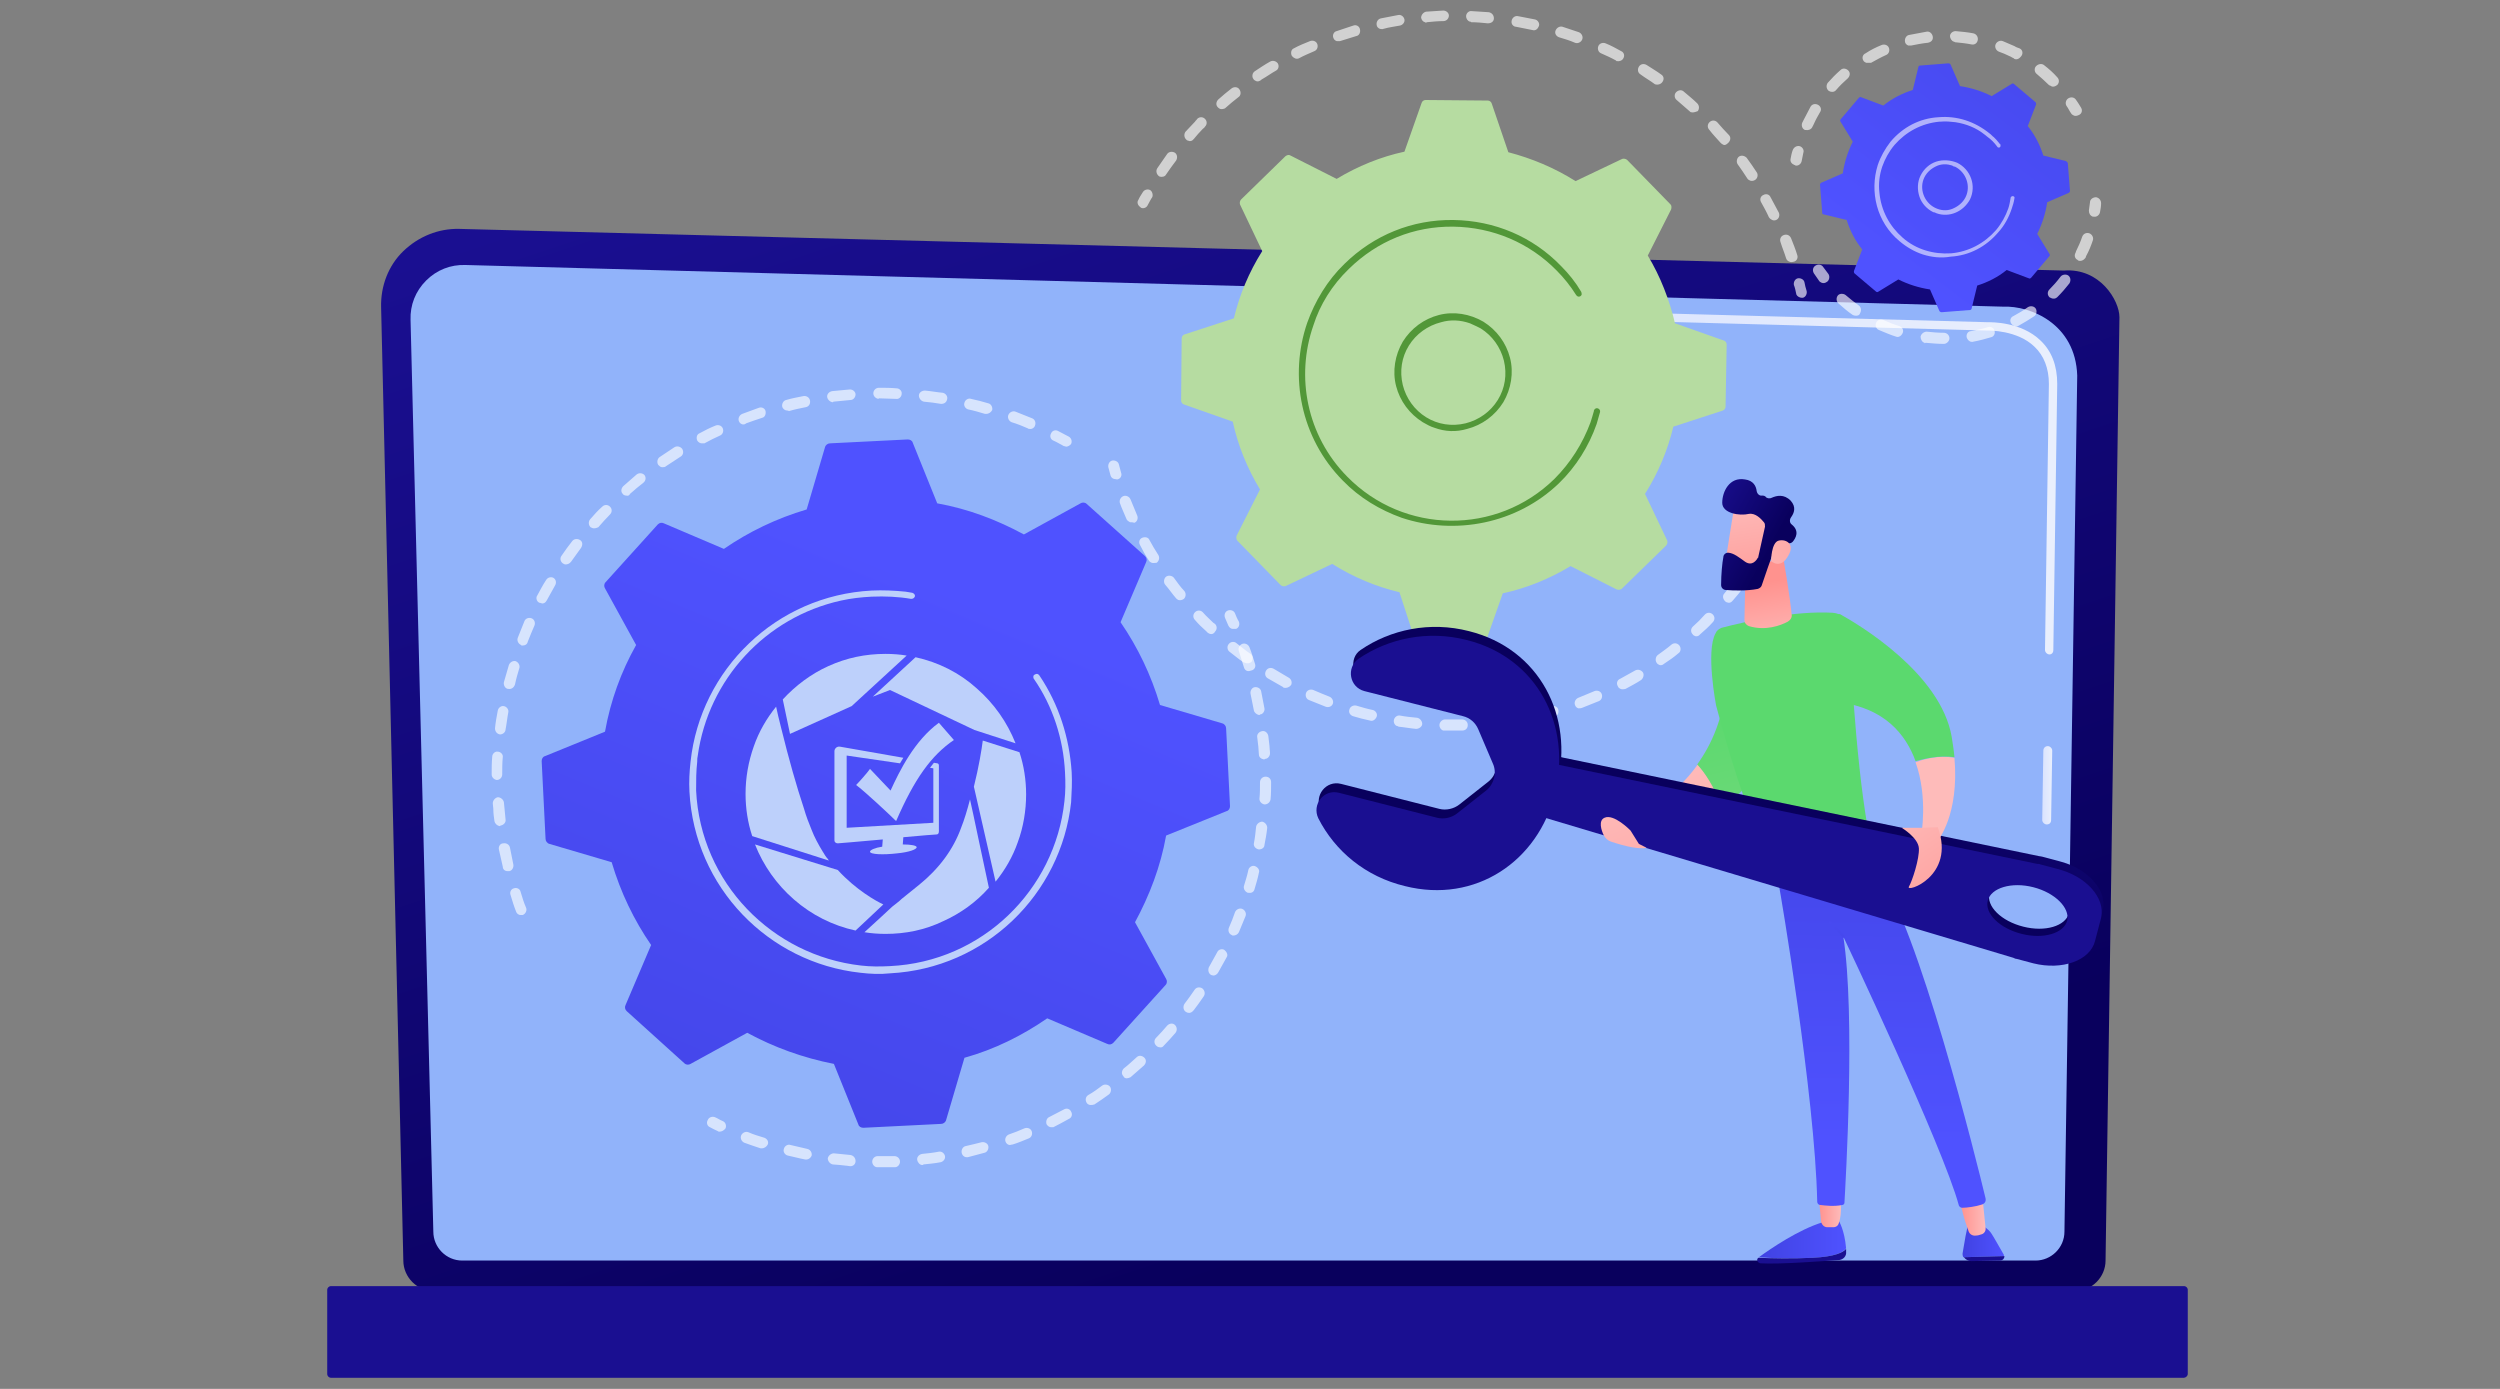 <?xml version="1.0" encoding="UTF-8"?> <svg xmlns="http://www.w3.org/2000/svg" xmlns:xlink="http://www.w3.org/1999/xlink" version="1.1" id="Art" x="0px" y="0px" viewBox="0 0 450 250" style="enable-background:new 0 0 450 250;" xml:space="preserve"><rect x="0" y="0" width="450" height="250" fill="#808080" stroke="none"/> <style type="text/css"> .st0{fill:url(#SVGID_1_);} .st1{fill:#91B3FA;} .st2{fill:url(#SVGID_00000074429103100586599140000006924854454372680079_);} .st3{fill:url(#SVGID_00000153668296088637123050000003751507124428978840_);} .st4{fill:url(#SVGID_00000103972020856632170500000013125092260842045867_);} .st5{opacity:0.64;} .st6{fill:#FFFFFF;} .st7{fill:#B6DCA1;} .st8{fill:#529738;} .st9{fill:url(#SVGID_00000168797254856257139780000007700177105288977072_);} .st10{opacity:0.56;fill:#FFFFFF;enable-background:new ;} .st11{opacity:0.64;fill:#FFFFFF;enable-background:new ;} .st12{fill:url(#SVGID_00000009564529381785487340000009783712309290851495_);} .st13{fill:#BDD0FB;} .st14{fill:url(#SVGID_00000141455577018233151380000008129369788879456940_);} .st15{fill:url(#SVGID_00000034787392773803953590000001337365136311173308_);} .st16{fill:url(#SVGID_00000085946907078506467940000013941131964732505219_);} .st17{fill:url(#SVGID_00000133511200980711960060000004123206612041504128_);} .st18{fill:url(#SVGID_00000056413791763785421920000003160237223016322434_);} .st19{fill:url(#SVGID_00000034776457775616840950000015544685291014944178_);} .st20{fill:url(#SVGID_00000085972563723559325760000016053928624267929015_);} .st21{fill:url(#SVGID_00000074412568519708088490000008850743839712546441_);} .st22{fill:url(#SVGID_00000085231438737736423390000005492958384740755639_);} .st23{fill:url(#SVGID_00000144319998488520903370000015140522693892175027_);} .st24{fill:url(#SVGID_00000151520581857339981400000001227821333737276578_);} .st25{fill:url(#SVGID_00000119816770418797603890000003965706313426262684_);} .st26{fill:url(#SVGID_00000182509734560331669390000014049281845042790559_);} .st27{fill:url(#SVGID_00000048473976705469460290000014338097140104138672_);} .st28{fill:url(#SVGID_00000179611471492853851500000013350916832231632045_);} .st29{fill:url(#SVGID_00000077321225483702243780000013132257330012698508_);} .st30{fill:url(#SVGID_00000120553778764953750770000016329797489436376742_);} .st31{fill:url(#SVGID_00000023273652665565095700000007485070893626782116_);} .st32{fill:url(#SVGID_00000180326741935031468360000000166779100188992447_);} .st33{fill:url(#SVGID_00000080890311184316466670000001658818057460734390_);} .st34{fill:url(#SVGID_00000054225770480174608230000009688965421634644873_);} .st35{fill:url(#SVGID_00000033348545973968490420000016071389336439754411_);} .st36{fill:url(#SVGID_00000081631314824632900290000003649152682397345961_);} </style> <g> <linearGradient id="SVGID_1_" gradientUnits="userSpaceOnUse" x1="-3561.414" y1="29.707" x2="-3491.644" y2="238.997" gradientTransform="matrix(-1 0 0 -1 -3308.66 249)"> <stop offset="0" style="stop-color:#09005D"></stop> <stop offset="1" style="stop-color:#1A0F91"></stop> </linearGradient> <path class="st0" d="M72.6,226.9c0,3,2.5,5.5,5.5,5.5h295.4c3,0,5.5-2.5,5.5-5.5l2.5-169.8c0-3-3.5-8.9-10-8.4L82.7,41.2 c-3.8-0.1-7.4,1.4-10.1,4s-4.1,6.3-4,10.1L72.6,226.9L72.6,226.9z"></path> <path class="st1" d="M78,221.7c0,2.8,2.3,5.2,5.2,5.2h283.2c2.8,0,5.2-2.3,5.2-5.2l2.3-154.1c-0.3-9.3-8.4-12.6-13.3-12.4 L83.8,47.7c-2.7-0.1-5.2,0.9-7.1,2.8c-1.9,1.9-2.9,4.4-2.8,7.1L78,221.7L78,221.7z"></path> <g> <linearGradient id="SVGID_00000099663204082047985350000007116861100614962837_" gradientUnits="userSpaceOnUse" x1="367.69" y1="107.565" x2="369.38" y2="107.565" gradientTransform="matrix(1 0 0 -1 0 249)"> <stop offset="0" style="stop-color:#DAE3FE"></stop> <stop offset="1" style="stop-color:#E9EFFD"></stop> </linearGradient> <path style="fill:url(#SVGID_00000099663204082047985350000007116861100614962837_);" d="M368.4,148.4L368.4,148.4 c-0.4,0-0.8-0.4-0.8-0.8l0.2-12.5c0-0.4,0.3-0.8,0.8-0.8h0c0.4,0,0.8,0.4,0.8,0.8l-0.2,12.5C369.2,148.1,368.9,148.4,368.4,148.4z "></path> <linearGradient id="SVGID_00000173851940840838051930000001379901232364295600_" gradientUnits="userSpaceOnUse" x1="268.72" y1="162.231" x2="370.34" y2="162.231" gradientTransform="matrix(1 0 0 -1 0 249)"> <stop offset="0" style="stop-color:#DAE3FE"></stop> <stop offset="1" style="stop-color:#E9EFFD"></stop> </linearGradient> <path style="fill:url(#SVGID_00000173851940840838051930000001379901232364295600_);" d="M368.9,117.8L368.9,117.8 c-0.4,0-0.8-0.4-0.8-0.8l0.7-47.9c0-2.8-0.9-5.1-2.6-6.7c-3.1-3-8.2-2.9-8.4-2.9l-88.4-2.4c-0.4,0-0.8-0.4-0.7-0.8 s0.3-0.8,0.8-0.7l88.4,2.4c0.5,0,5.9-0.1,9.4,3.3c2,1.9,3,4.5,3,7.8l-0.7,47.9C369.6,117.5,369.3,117.8,368.9,117.8L368.9,117.8z"></path> </g> <linearGradient id="SVGID_00000038382173114192176640000007590099553130145675_" gradientUnits="userSpaceOnUse" x1="245.476" y1="258.356" x2="238.046" y2="161.716" gradientTransform="matrix(1 0 0 -1 0 249)"> <stop offset="0" style="stop-color:#09005D"></stop> <stop offset="1" style="stop-color:#1A0F91"></stop> </linearGradient> <path style="fill:url(#SVGID_00000038382173114192176640000007590099553130145675_);" d="M393.1,248H59.6c-0.4,0-0.7-0.3-0.7-0.7 v-15.1c0-0.4,0.3-0.7,0.7-0.7h333.5c0.4,0,0.7,0.3,0.7,0.7v15.1C393.8,247.7,393.4,248,393.1,248z"></path> </g> <g> <g> <g class="st5"> <path class="st6" d="M319.6,94.5C319.6,94.5,319.5,94.5,319.6,94.5c-0.6-0.3-0.8-0.8-0.6-1.3c0.2-0.5,0.4-0.9,0.6-1.4 c0.2-0.5,0.8-0.7,1.3-0.5c0.5,0.2,0.7,0.8,0.5,1.3c-0.2,0.5-0.4,1-0.6,1.5C320.6,94.4,320.1,94.7,319.6,94.5L319.6,94.5z"></path> <path class="st6" d="M238.6,127.2C238.6,127.2,238.6,127.2,238.6,127.2c-1-0.4-2-0.8-3-1.2c-0.5-0.2-0.7-0.8-0.5-1.3 s0.8-0.7,1.3-0.5c0.9,0.4,1.9,0.8,2.9,1.2c0.5,0.2,0.8,0.8,0.6,1.3C239.7,127.2,239.1,127.4,238.6,127.2L238.6,127.2z M243.5,128.9c-0.5-0.2-0.8-0.7-0.6-1.2c0.1-0.5,0.7-0.8,1.2-0.7c1,0.3,2,0.6,3,0.8c0.5,0.1,0.9,0.7,0.7,1.2s-0.7,0.9-1.2,0.7 C245.6,129.5,244.5,129.2,243.5,128.9C243.5,128.9,243.5,128.9,243.5,128.9L243.5,128.9z M231.1,123.8c-0.1,0-0.1,0-0.1-0.1 c-0.9-0.5-1.9-1.1-2.8-1.6c-0.5-0.3-0.6-0.9-0.3-1.4s0.9-0.6,1.4-0.3c0.9,0.5,1.8,1.1,2.7,1.6c0.5,0.3,0.6,0.9,0.4,1.3 C232.1,123.7,231.6,123.9,231.1,123.8L231.1,123.8z M251.5,130.7c-0.4-0.1-0.7-0.6-0.6-1.1c0.1-0.5,0.6-0.9,1.1-0.8 c1,0.2,2.1,0.3,3.1,0.4c0.5,0.1,0.9,0.6,0.9,1.1s-0.6,0.9-1.1,0.9c-1.1-0.1-2.1-0.3-3.2-0.4C251.7,130.7,251.6,130.7,251.5,130.7 L251.5,130.7z M224.1,119.3c-0.1,0-0.2-0.1-0.3-0.1c-0.9-0.6-1.7-1.3-2.5-1.9c-0.4-0.3-0.5-1-0.1-1.4c0.3-0.4,1-0.5,1.4-0.1 c0.8,0.6,1.6,1.3,2.5,1.9c0.4,0.3,0.5,0.9,0.2,1.4C225,119.4,224.5,119.5,224.1,119.3L224.1,119.3z M259.8,131.5 c-0.4-0.1-0.7-0.5-0.7-1c0-0.5,0.5-1,1-1c1,0,2.1,0,3.1,0c0.5,0,1,0.4,1,1s-0.4,1-1,1c-1.1,0-2.1,0-3.2,0 C259.9,131.5,259.8,131.5,259.8,131.5L259.8,131.5z M217.8,114.1c-0.1,0-0.2-0.1-0.4-0.2l-0.3-0.3c-0.7-0.6-1.4-1.3-2-2 c-0.4-0.4-0.4-1,0-1.4c0.4-0.4,1-0.4,1.4,0c0.6,0.7,1.3,1.3,1.9,1.9l0.3,0.2c0.4,0.4,0.4,1,0,1.4 C218.5,114.1,218.1,114.2,217.8,114.1L217.8,114.1z M268,131.2c-0.4-0.1-0.6-0.4-0.7-0.8c0-0.5,0.3-1,0.9-1.1 c1-0.1,2.1-0.2,3.1-0.4c0.5-0.1,1,0.3,1.1,0.8c0.1,0.5-0.3,1-0.8,1.1c-1,0.2-2.1,0.3-3.2,0.4C268.3,131.3,268.2,131.2,268,131.2 L268,131.2z M212.1,108c-0.2-0.1-0.3-0.2-0.4-0.3c-0.7-0.8-1.3-1.7-2-2.5c-0.3-0.4-0.2-1.1,0.2-1.4c0.4-0.3,1.1-0.2,1.4,0.2 c0.6,0.8,1.2,1.7,1.9,2.4c0.3,0.4,0.3,1-0.1,1.4C212.8,108,212.5,108.1,212.1,108z M276.2,129.8c-0.3-0.1-0.6-0.4-0.6-0.7 c-0.1-0.5,0.2-1.1,0.7-1.2c1-0.2,2-0.5,3-0.8c0.5-0.1,1.1,0.1,1.2,0.7c0.1,0.5-0.1,1.1-0.7,1.2c-1,0.3-2.1,0.6-3.1,0.8 C276.6,129.9,276.4,129.9,276.2,129.8L276.2,129.8z M207.3,101.3c-0.2-0.1-0.4-0.2-0.5-0.4c-0.6-0.9-1.1-1.8-1.6-2.8 c-0.3-0.5-0.1-1.1,0.4-1.3s1.1-0.1,1.3,0.4c0.5,0.9,1,1.8,1.6,2.7c0.3,0.5,0.1,1.1-0.3,1.4C207.9,101.3,207.6,101.4,207.3,101.3 L207.3,101.3z M284.1,127.5c-0.3-0.1-0.5-0.3-0.6-0.6c-0.2-0.5,0.1-1.1,0.6-1.3c1-0.4,1.9-0.8,2.9-1.2c0.5-0.2,1.1,0,1.3,0.5 s0,1.1-0.5,1.3c-1,0.4-2,0.8-3,1.2C284.6,127.5,284.3,127.5,284.1,127.5L284.1,127.5z M203.4,94c-0.2-0.1-0.5-0.3-0.6-0.5 c-0.4-1-0.9-2-1.2-2.9c-0.2-0.5,0.1-1.1,0.6-1.3s1.1,0.1,1.3,0.6c0.4,1,0.8,1.9,1.2,2.9c0.2,0.5,0,1.1-0.5,1.3 C203.9,94,203.7,94,203.4,94L203.4,94z M291.7,124c-0.2-0.1-0.4-0.2-0.5-0.5c-0.3-0.5-0.1-1.1,0.4-1.3c0.9-0.5,1.8-1,2.7-1.5 c0.5-0.3,1.1-0.1,1.4,0.3s0.1,1.1-0.3,1.4c-0.9,0.6-1.9,1.1-2.8,1.6C292.2,124.1,291.9,124.1,291.7,124z M298.7,119.7 c-0.2-0.1-0.4-0.2-0.5-0.4c-0.3-0.4-0.2-1.1,0.2-1.4c0.8-0.6,1.7-1.2,2.5-1.9c0.4-0.3,1-0.3,1.4,0.2c0.3,0.4,0.3,1.1-0.2,1.4 c-0.8,0.7-1.7,1.3-2.6,1.9C299.3,119.7,299,119.8,298.7,119.7L298.7,119.7z M305.1,114.5c-0.1-0.1-0.3-0.1-0.4-0.3 c-0.4-0.4-0.4-1,0-1.4c0.8-0.7,1.5-1.4,2.2-2.2c0.4-0.4,1-0.4,1.4,0c0.4,0.4,0.4,1,0,1.4c-0.7,0.8-1.5,1.5-2.3,2.2 C305.8,114.5,305.4,114.6,305.1,114.5L305.1,114.5z M310.8,108.4c-0.1,0-0.2-0.1-0.3-0.2c-0.4-0.4-0.5-1-0.1-1.4 c0.7-0.8,1.3-1.6,1.9-2.4c0.3-0.4,1-0.5,1.4-0.2c0.4,0.3,0.5,0.9,0.2,1.4c-0.6,0.9-1.3,1.7-2,2.5 C311.6,108.5,311.2,108.6,310.8,108.4L310.8,108.4z M315.7,101.8c-0.1,0-0.1-0.1-0.2-0.1c-0.5-0.3-0.6-0.9-0.3-1.4 c0.5-0.9,1.1-1.8,1.6-2.7c0.3-0.5,0.9-0.6,1.3-0.4s0.6,0.9,0.4,1.3c-0.5,0.9-1.1,1.9-1.6,2.8 C316.6,101.7,316.1,101.9,315.7,101.8L315.7,101.8z"></path> <path class="st6" d="M200.5,86.2c-0.3-0.1-0.5-0.3-0.6-0.6c-0.1-0.5-0.3-1-0.4-1.5c-0.1-0.5,0.2-1.1,0.7-1.2 c0.5-0.1,1.1,0.2,1.2,0.7c0.1,0.5,0.3,1,0.4,1.5c0.2,0.5-0.1,1.1-0.7,1.2C200.9,86.3,200.7,86.2,200.5,86.2L200.5,86.2z"></path> </g> <g class="st5"> <path class="st6" d="M205.4,37.4c0,0-0.1,0-0.1-0.1c-0.5-0.3-0.7-0.9-0.4-1.3c0.2-0.5,0.5-0.9,0.8-1.4c0.3-0.5,0.9-0.6,1.3-0.4 s0.6,0.9,0.4,1.3c-0.3,0.4-0.5,0.9-0.8,1.4C206.4,37.4,205.8,37.6,205.4,37.4z"></path> <path class="st6" d="M208.8,31.8c-0.1,0-0.2-0.1-0.2-0.1c-0.4-0.3-0.6-0.9-0.3-1.4c0.6-0.9,1.2-1.7,1.8-2.6 c0.3-0.4,0.9-0.5,1.4-0.2c0.4,0.3,0.5,0.9,0.2,1.4c-0.6,0.8-1.2,1.6-1.8,2.5C209.7,31.8,209.2,31.9,208.8,31.8L208.8,31.8z M213.8,25.3c-0.1,0-0.2-0.1-0.3-0.2c-0.4-0.4-0.4-1-0.1-1.4c0.6-0.6,1.1-1.2,1.7-1.8c0.1-0.2,0.3-0.3,0.4-0.5 c0.4-0.4,1-0.4,1.4,0c0.4,0.4,0.4,1,0,1.4c-0.1,0.2-0.3,0.3-0.4,0.4c-0.6,0.6-1.1,1.2-1.6,1.8C214.6,25.4,214.2,25.5,213.8,25.3 L213.8,25.3z M219.6,19.6c-0.2-0.1-0.3-0.2-0.4-0.3c-0.4-0.4-0.3-1,0.1-1.4c0.8-0.7,1.6-1.4,2.4-2c0.4-0.3,1.1-0.3,1.4,0.2 c0.3,0.4,0.3,1.1-0.2,1.4c-0.8,0.6-1.6,1.3-2.4,2C220.3,19.6,219.9,19.7,219.6,19.6L219.6,19.6z M226.1,14.6 c-0.2-0.1-0.4-0.2-0.5-0.4c-0.3-0.4-0.2-1.1,0.3-1.4c0.9-0.6,1.8-1.2,2.7-1.7c0.5-0.3,1.1-0.1,1.4,0.3c0.3,0.5,0.1,1.1-0.3,1.3 c-0.9,0.5-1.7,1.1-2.6,1.6C226.7,14.7,226.3,14.7,226.1,14.6L226.1,14.6z M322.1,47.1c-0.3-0.1-0.5-0.3-0.6-0.6 c-0.3-1-0.7-1.9-1-2.9c-0.2-0.5,0-1.1,0.6-1.3s1.1,0.1,1.3,0.6c0.4,1,0.8,2,1.1,3c0.2,0.5-0.1,1.1-0.6,1.2 C322.5,47.2,322.3,47.2,322.1,47.1L322.1,47.1z M233.1,10.5c-0.2-0.1-0.4-0.2-0.6-0.5c-0.2-0.5-0.1-1.1,0.4-1.3 c0.9-0.5,1.9-0.9,2.9-1.3c0.5-0.2,1.1,0,1.3,0.5c0.2,0.5,0,1.1-0.5,1.3c-0.9,0.4-1.9,0.8-2.8,1.3 C233.6,10.6,233.3,10.6,233.1,10.5L233.1,10.5z M319,39.6c-0.2-0.1-0.4-0.2-0.6-0.5c-0.4-0.9-0.9-1.8-1.4-2.7 c-0.3-0.5-0.1-1.1,0.4-1.3c0.5-0.3,1.1-0.1,1.3,0.4c0.5,0.9,1,1.9,1.5,2.8c0.2,0.5,0,1.1-0.5,1.3C319.5,39.7,319.2,39.7,319,39.6 L319,39.6z M240.6,7.4c-0.3-0.1-0.5-0.3-0.6-0.6c-0.2-0.5,0.1-1.1,0.6-1.2c1-0.3,2-0.7,3-1c0.5-0.2,1.1,0.1,1.2,0.7 c0.1,0.5-0.1,1.1-0.7,1.2c-1,0.3-1.9,0.6-2.9,0.9C241,7.4,240.8,7.4,240.6,7.4L240.6,7.4z M315,32.5c-0.2-0.1-0.4-0.2-0.5-0.4 c-0.6-0.9-1.1-1.7-1.7-2.5c-0.3-0.4-0.2-1.1,0.2-1.4s1-0.2,1.4,0.2c0.6,0.8,1.2,1.7,1.8,2.6c0.3,0.4,0.2,1.1-0.3,1.4 C315.6,32.6,315.2,32.6,315,32.5L315,32.5z M248.4,5.2c-0.3-0.1-0.6-0.4-0.6-0.7c-0.1-0.5,0.2-1.1,0.8-1.2c1-0.2,2.1-0.4,3.1-0.6 c0.5-0.1,1,0.3,1.1,0.8c0.1,0.5-0.3,1-0.8,1.1c-1,0.2-2,0.3-3,0.6C248.8,5.3,248.6,5.2,248.4,5.2L248.4,5.2z M310.1,26 c-0.2-0.1-0.3-0.2-0.4-0.3c-0.7-0.8-1.4-1.5-2-2.3c-0.4-0.4-0.4-1,0-1.4c0.4-0.4,1-0.4,1.4,0c0.7,0.8,1.4,1.6,2.1,2.3 c0.4,0.4,0.3,1-0.1,1.4C310.7,26.1,310.4,26.2,310.1,26z M256.5,4c-0.4-0.1-0.6-0.4-0.7-0.8c0-0.5,0.4-1,0.9-1.1 c1-0.1,2.1-0.1,3.1-0.2c0.5,0,1,0.4,1,0.9c0,0.5-0.4,1-1,1c-1,0-2,0.1-3,0.2C256.8,4.1,256.6,4.1,256.5,4L256.5,4z M304.4,20.2 c-0.1,0-0.2-0.1-0.3-0.2c-0.8-0.7-1.5-1.3-2.3-2c-0.4-0.3-0.5-1-0.1-1.4s1-0.5,1.4-0.1c0.8,0.7,1.6,1.3,2.4,2.1 c0.4,0.4,0.4,1,0.1,1.4C305.1,20.2,304.7,20.3,304.4,20.2L304.4,20.2z M264.6,3.9c-0.4-0.1-0.7-0.5-0.7-1c0-0.5,0.5-1,1-0.9 c1,0.1,2.1,0.1,3.1,0.2c0.5,0.1,0.9,0.5,0.9,1.1s-0.5,0.9-1.1,0.9c-1-0.1-2-0.2-3-0.2C264.8,3.9,264.7,3.9,264.6,3.9L264.6,3.9z M298,15.2c-0.1,0-0.2-0.1-0.2-0.1c-0.8-0.6-1.7-1.1-2.5-1.7c-0.5-0.3-0.6-0.9-0.3-1.4s0.9-0.6,1.4-0.3c0.9,0.6,1.8,1.1,2.6,1.7 c0.5,0.3,0.6,0.9,0.2,1.4C298.9,15.2,298.4,15.3,298,15.2L298,15.2z M272.7,4.8c-0.5-0.2-0.7-0.6-0.6-1.1 c0.1-0.5,0.6-0.9,1.1-0.8c1,0.2,2.1,0.4,3.1,0.6c0.5,0.1,0.9,0.7,0.7,1.2s-0.6,0.9-1.2,0.7c-1-0.2-2-0.4-3-0.6 C272.8,4.8,272.8,4.8,272.7,4.8L272.7,4.8z M291,11c0,0-0.1,0-0.1-0.1c-0.9-0.5-1.8-0.9-2.7-1.3c-0.5-0.2-0.7-0.8-0.5-1.3 c0.2-0.5,0.8-0.7,1.3-0.5c1,0.4,1.9,0.9,2.8,1.4c0.5,0.2,0.7,0.8,0.4,1.3C292,10.9,291.5,11.1,291,11L291,11z M280.6,6.7 c-0.5-0.2-0.8-0.7-0.6-1.2c0.2-0.5,0.7-0.8,1.2-0.7c1,0.3,2,0.7,3,1c0.5,0.2,0.8,0.8,0.6,1.3c-0.2,0.5-0.8,0.8-1.3,0.6 C282.6,7.3,281.6,7,280.6,6.7C280.7,6.7,280.6,6.7,280.6,6.7L280.6,6.7z"></path> <path class="st6" d="M323.9,53.5c-0.3-0.1-0.6-0.4-0.6-0.7c-0.1-0.5-0.2-1-0.4-1.5c-0.1-0.5,0.2-1.1,0.7-1.2 c0.5-0.1,1.1,0.2,1.2,0.7c0.1,0.5,0.2,1,0.4,1.6c0.1,0.5-0.2,1.1-0.7,1.2C324.3,53.6,324.1,53.6,323.9,53.5z"></path> </g> <g> <path class="st7" d="M310.8,62c0-0.3-0.2-0.6-0.5-0.7l-8.8-3.1c-1-4.2-2.6-8.4-4.9-12.2l4.2-8.3c0.1-0.3,0.1-0.7-0.1-0.9l-7.8-8 c-0.2-0.2-0.6-0.3-0.9-0.2l-8.4,4c-3.8-2.4-7.9-4.1-12.1-5.2l-3-8.8c-0.1-0.3-0.4-0.5-0.7-0.5l-11.2-0.1c-0.3,0-0.6,0.2-0.7,0.5 l-3.1,8.8c-4.2,0.9-8.4,2.6-12.2,4.9l-8.3-4.2c-0.3-0.2-0.6-0.1-0.9,0.1l-8,7.8c-0.2,0.2-0.3,0.6-0.2,0.9l4,8.4 c-2.4,3.8-4.1,7.9-5.1,12.1l-8.9,2.9c-0.3,0.1-0.5,0.4-0.5,0.7l-0.1,11.2c0,0.3,0.2,0.6,0.5,0.7l8.8,3.1 c0.9,4.2,2.6,8.4,4.9,12.2l-4.2,8.3c-0.1,0.3-0.1,0.6,0.1,0.9l7.8,8c0.2,0.2,0.6,0.3,0.9,0.2l8.4-4c3.8,2.4,7.9,4.1,12.1,5.1 l2.9,8.9c0.1,0.3,0.4,0.5,0.7,0.5l11.2,0.1c0.3,0,0.6-0.2,0.7-0.5l3.1-8.8c4.2-0.9,8.4-2.6,12.2-4.9l8.3,4.2 c0.3,0.1,0.6,0.1,0.9-0.1l8-7.8c0.2-0.2,0.3-0.6,0.2-0.9l-4-8.4c2.4-3.8,4.1-7.9,5.1-12.1l8.9-2.9c0.3-0.1,0.5-0.4,0.5-0.7 L310.8,62L310.8,62z"></path> <path class="st8" d="M258.2,77c-0.7-0.2-1.4-0.6-2.1-1c-2.4-1.5-4.1-3.8-4.8-6.5s-0.2-5.6,1.2-8c1.5-2.4,3.8-4.1,6.5-4.8 s5.6-0.2,8,1.2l0,0c2.4,1.5,4.1,3.8,4.8,6.5c0.7,2.7,0.2,5.6-1.2,8c-1.5,2.4-3.8,4.1-6.5,4.8C262.1,77.8,260.1,77.7,258.2,77 L258.2,77z M264.6,58.2c-1.7-0.6-3.5-0.7-5.2-0.2c-2.4,0.6-4.5,2.1-5.8,4.2c-1.3,2.1-1.7,4.6-1.1,7.1c0.6,2.4,2.1,4.5,4.2,5.8 s4.6,1.7,7.1,1.1c2.4-0.6,4.5-2.1,5.8-4.2s1.7-4.6,1.1-7.1c-0.6-2.4-2.1-4.5-4.2-5.8l0,0C265.9,58.8,265.3,58.5,264.6,58.2 L264.6,58.2z"></path> <path class="st8" d="M252.3,93.2c-3.9-1.4-7.6-3.6-10.6-6.7c-7.6-7.7-9.7-18.8-6.4-28.4c1.4-3.9,3.6-7.6,6.7-10.6 c5.3-5.2,12.2-8,19.6-7.9c7.4,0.1,14.3,3,19.4,8.3l0,0c0,0,0,0,0,0l0,0l0,0c1.4,1.4,2.6,2.9,3.6,4.6c0.1,0.2,0.1,0.4,0.1,0.5 c0,0.1-0.1,0.2-0.2,0.3c-0.3,0.2-0.6,0.1-0.8-0.2c-1-1.6-2.2-3.1-3.5-4.4l0,0c-4.9-5-11.5-7.8-18.6-7.9 c-7.1-0.1-13.7,2.6-18.8,7.6c-3,2.9-5.2,6.4-6.4,10.2c-3.2,9.2-1.2,19.8,6.1,27.2c10.2,10.4,26.9,10.6,37.3,0.4 c2.9-2.9,5.1-6.4,6.5-10.2c0.2-0.6,0.4-1.3,0.6-2c0,0,0,0,0-0.1c0.1-0.3,0.4-0.5,0.7-0.4c0.3,0.1,0.5,0.4,0.4,0.7 c-0.2,0.7-0.4,1.4-0.6,2.1c-1.4,4-3.7,7.7-6.8,10.7C273,94.3,261.9,96.4,252.3,93.2L252.3,93.2z"></path> </g> </g> <g> <linearGradient id="SVGID_00000121278542985000086530000007930191787815064453_" gradientUnits="userSpaceOnUse" x1="-8346.569" y1="2700.557" x2="-8344.329" y2="2620.557" gradientTransform="matrix(-0.778 -0.628 -0.628 0.778 -4458.778 -7296.527)"> <stop offset="0" style="stop-color:#4F52FF"></stop> <stop offset="1" style="stop-color:#4042E2"></stop> </linearGradient> <path style="fill:url(#SVGID_00000121278542985000086530000007930191787815064453_);" d="M371.9,29l-4.1-1 c-0.6-1.9-1.5-3.7-2.8-5.3l1.5-3.9c0-0.1,0-0.3-0.1-0.4l-3.9-3.3c-0.1-0.1-0.3-0.1-0.4,0l-3.6,2.2c-1.8-0.9-3.7-1.5-5.7-1.8 l-1.7-3.9c-0.1-0.1-0.2-0.2-0.4-0.2l-5.1,0.4c-0.1,0-0.3,0.1-0.3,0.3l-1,4.1c-1.9,0.6-3.7,1.5-5.3,2.8l-4-1.5 c-0.1-0.1-0.3,0-0.4,0.1l-3.3,3.9c-0.1,0.1-0.1,0.3,0,0.4l2.2,3.6c-0.9,1.8-1.5,3.7-1.8,5.7l-3.9,1.7c-0.1,0.1-0.2,0.2-0.2,0.3 l0.4,5.1c0,0.2,0.1,0.3,0.3,0.3l4.1,1c0.6,1.9,1.5,3.7,2.8,5.3l-1.5,3.9c0,0.1,0,0.3,0.1,0.4l3.9,3.3c0.1,0.1,0.3,0.1,0.4,0 l3.6-2.2c1.8,0.9,3.7,1.5,5.7,1.8l1.7,3.9c0.1,0.1,0.2,0.2,0.4,0.2l5.1-0.4c0.1,0,0.3-0.1,0.3-0.3l1-4.1c1.9-0.6,3.7-1.5,5.3-2.8 l4,1.5c0.1,0.1,0.3,0,0.4-0.1l3.3-3.9c0.1-0.1,0.1-0.3,0-0.4l-2.2-3.6c0.9-1.8,1.5-3.7,1.8-5.7l3.9-1.7c0.1-0.1,0.2-0.2,0.2-0.3 l-0.4-5.1C372.1,29.2,372,29.1,371.9,29L371.9,29z"></path> <path class="st10" d="M348.6,38.4c-0.2-0.1-0.4-0.2-0.6-0.2c-1.2-0.6-2.1-1.6-2.5-2.8s-0.4-2.6,0.2-3.8c0.6-1.2,1.6-2.1,2.8-2.5 s2.6-0.3,3.8,0.2l0,0c2.4,1.2,3.5,4.1,2.3,6.6C353.4,38.1,350.9,39.2,348.6,38.4L348.6,38.4z M351.4,29.8c-0.9-0.3-1.8-0.3-2.6,0 c-1,0.4-1.9,1.1-2.4,2.1c-1,2-0.1,4.5,1.9,5.5c1,0.5,2.1,0.6,3.1,0.2s1.9-1.1,2.4-2.1c1-2,0.1-4.5-1.9-5.5l0,0 C351.7,30,351.5,29.9,351.4,29.8L351.4,29.8z"></path> <g> <g class="st5"> <path class="st6" d="M376.7,39c-0.5-0.2-0.7-0.6-0.7-1.1c0.1-0.5,0.1-1,0.2-1.5c0-0.5,0.5-0.9,1.1-0.9c0.5,0.1,0.9,0.5,0.9,1.1 c0,0.5-0.1,1.1-0.2,1.6c-0.1,0.5-0.6,0.9-1.1,0.8C376.8,39,376.8,39,376.7,39L376.7,39z"></path> <path class="st6" d="M341.3,60.6L341.3,60.6c-1-0.3-2.1-0.8-3.1-1.2c-0.5-0.2-0.7-0.8-0.5-1.3c0.2-0.5,0.8-0.7,1.3-0.5 c0.9,0.4,1.9,0.8,2.9,1.1c0.5,0.2,0.8,0.7,0.6,1.2S341.8,60.8,341.3,60.6L341.3,60.6z M346.4,61.7c-0.4-0.1-0.7-0.6-0.7-1.1 c0.1-0.5,0.6-0.9,1.1-0.9c1,0.1,2,0.2,3.1,0.2c0.5,0,1,0.4,1,1c0,0.5-0.5,1-1,1c-1.1,0-2.2-0.1-3.3-0.2 C346.5,61.8,346.4,61.8,346.4,61.7L346.4,61.7z M333.8,56.8c-0.1,0-0.2-0.1-0.3-0.1c-0.9-0.6-1.8-1.4-2.6-2.1 c-0.4-0.4-0.4-1-0.1-1.4s1-0.4,1.4-0.1c0.8,0.7,1.6,1.3,2.4,1.9c0.4,0.3,0.5,0.9,0.2,1.4C334.7,56.8,334.2,56.9,333.8,56.8 L333.8,56.8z M354.7,61.5c-0.3-0.1-0.6-0.4-0.7-0.8c-0.1-0.5,0.2-1.1,0.8-1.1c1-0.2,2-0.4,3-0.7c0.5-0.2,1.1,0.1,1.2,0.6 c0.2,0.5-0.1,1.1-0.6,1.2c-1,0.3-2.1,0.6-3.2,0.8C355,61.6,354.9,61.5,354.7,61.5L354.7,61.5z M362.6,58.7 c-0.2-0.1-0.4-0.2-0.6-0.5c-0.3-0.5-0.1-1.1,0.4-1.3c0.9-0.5,1.8-1,2.6-1.6c0.5-0.3,1.1-0.2,1.4,0.2s0.2,1.1-0.2,1.4 c-0.9,0.6-1.9,1.2-2.8,1.7C363.1,58.8,362.9,58.8,362.6,58.7L362.6,58.7z M369.3,53.7c-0.1-0.1-0.3-0.1-0.4-0.2 c-0.4-0.4-0.4-1,0-1.4c0.7-0.7,1.4-1.5,2-2.3c0.3-0.4,1-0.5,1.4-0.2s0.5,0.9,0.2,1.4c-0.7,0.9-1.4,1.7-2.2,2.5 C370,53.8,369.6,53.8,369.3,53.7L369.3,53.7z M374.1,46.9c0,0-0.1,0-0.1-0.1c-0.5-0.2-0.7-0.8-0.4-1.3l0.1-0.3 c0.4-0.8,0.8-1.7,1.1-2.6c0.2-0.5,0.7-0.8,1.3-0.6c0.5,0.2,0.8,0.8,0.6,1.3c-0.3,0.9-0.7,1.9-1.2,2.8l-0.1,0.3 C375.1,46.8,374.6,47.1,374.1,46.9L374.1,46.9z"></path> <path class="st6" d="M327.9,50.9c-0.2-0.1-0.4-0.2-0.5-0.4c-0.3-0.4-0.6-0.9-0.9-1.3c-0.3-0.5-0.2-1.1,0.3-1.4 c0.5-0.3,1.1-0.2,1.4,0.3c0.3,0.4,0.6,0.8,0.9,1.2c0.3,0.4,0.2,1.1-0.2,1.4C328.5,51,328.2,51,327.9,50.9L327.9,50.9z"></path> </g> <g class="st5"> <path class="st6" d="M323,29.7c-0.5-0.2-0.8-0.6-0.7-1.1c0.1-0.5,0.2-1.1,0.4-1.6s0.7-0.8,1.2-0.7s0.9,0.7,0.7,1.2 c-0.1,0.5-0.2,1-0.3,1.5c-0.1,0.5-0.6,0.9-1.1,0.8C323.1,29.7,323,29.7,323,29.7L323,29.7z"></path> <path class="st6" d="M325,23.4c0,0-0.1,0-0.1,0c-0.5-0.2-0.7-0.8-0.5-1.3c0.1-0.2,0.2-0.4,0.3-0.6c0.4-0.8,0.8-1.5,1.2-2.3 c0.3-0.5,0.9-0.6,1.4-0.3c0.5,0.3,0.6,0.9,0.3,1.3c-0.4,0.7-0.8,1.4-1.1,2.1c-0.1,0.2-0.2,0.4-0.3,0.6 C326,23.3,325.5,23.5,325,23.4z M329.5,16.5c-0.1,0-0.2-0.1-0.4-0.2c-0.4-0.4-0.4-1-0.1-1.4c0.7-0.8,1.5-1.6,2.3-2.3 c0.4-0.4,1-0.3,1.4,0.1c0.4,0.4,0.3,1-0.1,1.4c-0.8,0.7-1.5,1.4-2.1,2.1C330.3,16.5,329.9,16.6,329.5,16.5L329.5,16.5z M335.9,11.3c-0.2-0.1-0.4-0.2-0.5-0.4c-0.3-0.5-0.1-1.1,0.4-1.3c0.9-0.6,1.9-1.1,2.9-1.5c0.5-0.2,1.1,0,1.3,0.5s0,1.1-0.5,1.3 c-0.9,0.4-1.8,0.9-2.7,1.4C336.4,11.3,336.1,11.3,335.9,11.3z M343.5,8.2c-0.3-0.1-0.6-0.4-0.6-0.7c-0.1-0.5,0.2-1.1,0.7-1.2 c1-0.2,2.1-0.4,3.2-0.6c0.5-0.1,1,0.3,1.1,0.9s-0.3,1-0.9,1.1c-1,0.1-2,0.3-3,0.5C343.9,8.2,343.7,8.2,343.5,8.2L343.5,8.2z M369.2,15.5c-0.1-0.1-0.3-0.1-0.4-0.2c-0.7-0.7-1.5-1.4-2.2-2c-0.4-0.3-0.5-1-0.1-1.4s1-0.5,1.4-0.2c0.9,0.7,1.7,1.4,2.4,2.2 c0.4,0.4,0.4,1,0,1.4C369.9,15.6,369.5,15.7,369.2,15.5L369.2,15.5z M351.7,7.5c-0.4-0.1-0.7-0.6-0.7-1c0-0.5,0.5-0.9,1-0.9 c1.1,0.1,2.2,0.2,3.2,0.4c0.5,0.1,0.9,0.6,0.8,1.2s-0.6,0.9-1.1,0.8c-1-0.2-2-0.3-3-0.4C351.9,7.6,351.8,7.5,351.7,7.5 L351.7,7.5z M362.6,10.6c0,0-0.1,0-0.1-0.1c-0.3-0.1-0.5-0.3-0.8-0.4c-0.6-0.3-1.3-0.6-1.9-0.8c-0.5-0.2-0.8-0.8-0.6-1.3 s0.8-0.8,1.3-0.6c0.7,0.3,1.4,0.6,2.1,0.9c0.3,0.2,0.6,0.3,0.9,0.4c0.5,0.2,0.7,0.8,0.4,1.3C363.5,10.6,363,10.8,362.6,10.6 L362.6,10.6z"></path> <path class="st6" d="M373.3,20.8c-0.2-0.1-0.4-0.2-0.5-0.4c-0.3-0.4-0.5-0.9-0.8-1.3c-0.3-0.4-0.2-1.1,0.3-1.4 c0.5-0.3,1.1-0.2,1.4,0.3c0.3,0.4,0.6,0.9,0.9,1.4c0.3,0.5,0.1,1.1-0.4,1.3C373.8,20.9,373.5,20.9,373.3,20.8L373.3,20.8z"></path> </g> </g> <path class="st10" d="M346.1,45.8c-1.5-0.5-2.9-1.3-4.2-2.4c-4.1-3.4-5.4-8.9-3.9-13.7c0.5-1.5,1.3-2.9,2.3-4.2 c2.2-2.6,5.2-4.2,8.6-4.4c3.4-0.3,6.6,0.8,9.2,2.9l0,0c0.3,0.2,0.5,0.5,0.8,0.7c0.3,0.3,0.6,0.6,0.9,1c0,0,0,0,0,0 c0.1,0.1,0.1,0.2,0.2,0.2c0.1,0.1,0.1,0.2,0.1,0.4c0,0.1-0.1,0.1-0.1,0.2c-0.2,0.1-0.4,0.1-0.5-0.1c-0.5-0.7-1.1-1.3-1.8-1.8l0,0 c-0.2-0.2-0.4-0.3-0.5-0.4c-1.5-1.2-3.3-1.9-5.2-2.2l0,0c0,0,0,0,0,0l0,0c0,0,0,0,0,0l0,0c-0.9-0.1-1.8-0.2-2.7-0.1c0,0,0,0,0,0 c0,0,0,0-0.1,0c0,0-0.1,0-0.1,0c-3.2,0.3-6,1.8-8.1,4.2c-1,1.2-1.7,2.5-2.2,3.9c-0.5,1.5-0.7,3.1-0.5,4.7c0.3,3.2,1.8,6,4.2,8.1 c2.4,2.1,5.5,3,8.7,2.8c3.2-0.3,6-1.8,8.1-4.2c1-1.2,1.7-2.5,2.2-3.9c0.2-0.6,0.3-1.2,0.4-1.8c0,0,0,0,0-0.1 c0.1-0.2,0.2-0.3,0.4-0.3c0.2,0,0.4,0.2,0.3,0.4c-0.1,0.7-0.3,1.3-0.5,1.9c-0.5,1.5-1.3,3-2.4,4.2c-2.2,2.6-5.2,4.2-8.6,4.4 C349.4,46.5,347.7,46.3,346.1,45.8L346.1,45.8z"></path> </g> <g> <g class="st5"> <path class="st6" d="M221.9,113.2c-0.3,0-0.6-0.2-0.8-0.6c-0.2-0.5-0.4-0.9-0.6-1.4c-0.2-0.5,0-1.1,0.5-1.3 c0.5-0.2,1.1,0,1.3,0.5c0.2,0.5,0.4,1,0.7,1.5c0.2,0.5,0,1.1-0.5,1.3C222.2,113.2,222,113.2,221.9,113.2L221.9,113.2z"></path> <path class="st6" d="M151.2,209.7c-0.4,0-0.9-0.1-1.3-0.1c-0.5-0.1-0.9-0.6-0.9-1.1c0.1-0.5,0.6-0.9,1.1-0.9c1,0.1,2,0.2,3,0.3 c0,0,0,0,0,0c0.5,0.1,0.9,0.5,0.9,1.1s-0.5,1-1.1,0.9C152.4,209.8,151.8,209.8,151.2,209.7L151.2,209.7z M144.9,208.7 C144.9,208.7,144.9,208.7,144.9,208.7c-1.1-0.2-2.1-0.5-3.1-0.7c-0.5-0.1-0.9-0.7-0.7-1.2c0.1-0.5,0.7-0.9,1.2-0.7 c1,0.2,2,0.5,3,0.7c0.5,0.1,0.9,0.6,0.8,1.2C145.9,208.5,145.4,208.8,144.9,208.7L144.9,208.7z M157.9,210.1 c-0.5,0-0.9-0.5-0.9-1c0-0.5,0.4-1,1-1c1,0,2,0,3,0c0.5,0,1,0.4,1,1c0,0.5-0.4,1-0.9,1C160.1,210.1,159.1,210.1,157.9,210.1 C158,210.1,158,210.1,157.9,210.1L157.9,210.1z M137.1,206.7c-0.1,0-0.1,0-0.2,0c-1-0.3-2-0.7-2.9-1c-0.5-0.2-0.8-0.8-0.6-1.3 c0.2-0.5,0.8-0.8,1.3-0.6c0.9,0.4,1.9,0.7,2.9,1c0.5,0.2,0.8,0.7,0.6,1.2C138,206.4,137.6,206.7,137.1,206.7L137.1,206.7z M166,209.7c-0.4,0-0.8-0.4-0.9-0.9c-0.1-0.5,0.3-1,0.9-1.1c1-0.1,2-0.2,3-0.4c0.5-0.1,1,0.3,1.1,0.8c0.1,0.5-0.3,1-0.8,1.1 c-1,0.2-2.1,0.3-3.1,0.4C166.2,209.7,166.1,209.7,166,209.7L166,209.7z M174,208.3c-0.4,0-0.8-0.3-0.9-0.8 c-0.1-0.5,0.2-1.1,0.7-1.2c1-0.2,2-0.5,2.9-0.7c0.5-0.1,1.1,0.2,1.2,0.7c0.1,0.5-0.2,1.1-0.7,1.2c-1,0.3-2,0.5-3,0.8 C174.2,208.3,174.1,208.3,174,208.3L174,208.3z M181.8,206.1c-0.4,0-0.7-0.3-0.8-0.6c-0.2-0.5,0.1-1.1,0.6-1.3 c0.9-0.3,1.9-0.7,2.8-1.1c0.5-0.2,1.1,0,1.3,0.5c0.2,0.5,0,1.1-0.5,1.3c-1,0.4-1.9,0.8-2.9,1.1 C182.1,206,181.9,206.1,181.8,206.1L181.8,206.1z M189.2,202.9c-0.3,0-0.6-0.2-0.8-0.5c-0.2-0.5,0-1.1,0.4-1.3 c0.9-0.5,1.8-0.9,2.7-1.4c0.5-0.3,1.1-0.1,1.3,0.4c0.3,0.5,0.1,1.1-0.4,1.3c-0.9,0.5-1.8,1-2.8,1.5 C189.6,202.9,189.4,202.9,189.2,202.9L189.2,202.9z M196.3,198.9c-0.3,0-0.6-0.2-0.7-0.4c-0.3-0.5-0.2-1.1,0.3-1.4 c0.9-0.5,1.7-1.1,2.5-1.7c0.4-0.3,1.1-0.2,1.4,0.2s0.2,1.1-0.2,1.4c-0.8,0.6-1.7,1.2-2.6,1.8 C196.7,198.9,196.5,198.9,196.3,198.9L196.3,198.9z M202.8,194.1c-0.2,0-0.5-0.1-0.6-0.4c-0.4-0.4-0.3-1,0.1-1.4 c0.8-0.6,1.5-1.3,2.3-2c0.4-0.4,1-0.3,1.4,0.1c0.4,0.4,0.3,1-0.1,1.4c-0.8,0.7-1.6,1.4-2.4,2.1C203.3,194,203,194.1,202.8,194.1 L202.8,194.1z M208.7,188.5c-0.2,0-0.4-0.1-0.6-0.3c-0.4-0.4-0.4-1,0-1.4c0.7-0.7,1.4-1.5,2-2.2c0.4-0.4,1-0.5,1.4-0.1 c0.4,0.4,0.4,1,0.1,1.4c-0.7,0.8-1.4,1.6-2.1,2.3C209.3,188.5,209,188.6,208.7,188.5L208.7,188.5z M213.9,182.3 c-0.2,0-0.3-0.1-0.5-0.2c-0.4-0.3-0.5-0.9-0.2-1.4c0.6-0.8,1.2-1.6,1.8-2.5c0.3-0.5,0.9-0.6,1.4-0.3c0.4,0.3,0.6,0.9,0.3,1.4 c-0.6,0.9-1.2,1.7-1.8,2.5C214.6,182.2,214.2,182.4,213.9,182.3L213.9,182.3z M218.4,175.6c-0.1,0-0.3-0.1-0.4-0.1 c-0.5-0.3-0.6-0.9-0.4-1.4c0.5-0.9,1-1.8,1.5-2.7c0.2-0.5,0.9-0.7,1.3-0.4s0.7,0.9,0.4,1.3c-0.5,0.9-1,1.8-1.5,2.7 C219.1,175.4,218.7,175.6,218.4,175.6L218.4,175.6z M222,168.4c-0.1,0-0.2,0-0.3-0.1c-0.5-0.2-0.7-0.8-0.5-1.3 c0.4-0.9,0.8-1.9,1.1-2.8c0.2-0.5,0.8-0.8,1.3-0.6c0.5,0.2,0.8,0.8,0.6,1.3c-0.4,1-0.8,1.9-1.2,2.9 C222.8,168.2,222.4,168.4,222,168.4L222,168.4z M224.8,160.7c-0.1,0-0.1,0-0.2,0c-0.5-0.2-0.8-0.7-0.7-1.2c0.3-1,0.6-1.9,0.8-2.9 c0.1-0.5,0.7-0.9,1.2-0.7s0.9,0.7,0.7,1.2c-0.2,1-0.5,2-0.8,3C225.7,160.5,225.3,160.8,224.8,160.7L224.8,160.7z M226.6,152.9 C226.6,152.9,226.6,152.9,226.6,152.9c-0.6-0.1-1-0.6-0.9-1.1c0.2-1,0.3-2,0.4-3c0.1-0.5,0.6-0.9,1.1-0.9 c0.5,0.1,0.9,0.6,0.9,1.1c-0.1,1-0.3,2.1-0.5,3.1C227.6,152.6,227.1,152.9,226.6,152.9L226.6,152.9z M227.6,144.8 c-0.5-0.1-0.9-0.5-0.9-1c0.1-1,0.1-2,0.1-3c0-0.5,0.4-1,1-1c0.6,0,1,0.4,1,1c0,1,0,2.1-0.1,3.1 C228.6,144.4,228.2,144.8,227.6,144.8C227.6,144.8,227.6,144.8,227.6,144.8L227.6,144.8z M227.5,136.7c-0.5-0.1-0.9-0.4-0.9-0.9 c0-0.4-0.1-0.9-0.1-1.4c-0.1-0.6-0.1-1.1-0.2-1.7c-0.1-0.5,0.3-1,0.9-1.1c0.5-0.1,1,0.3,1.1,0.9c0.1,0.6,0.1,1.1,0.2,1.7 c0,0.5,0.1,0.9,0.1,1.4c0,0.5-0.4,1-0.9,1C227.6,136.7,227.6,136.7,227.5,136.7L227.5,136.7z M226.6,128.7 c-0.4-0.1-0.8-0.4-0.9-0.8c-0.2-1-0.4-2-0.6-3c-0.1-0.5,0.2-1.1,0.7-1.2s1.1,0.2,1.2,0.7c0.2,1,0.4,2.1,0.6,3.1 c0.1,0.5-0.3,1.1-0.8,1.1C226.8,128.7,226.7,128.7,226.6,128.7L226.6,128.7z M224.7,120.8c-0.4,0-0.7-0.3-0.8-0.7 c-0.3-1-0.6-1.9-0.9-2.9c-0.2-0.5,0.1-1.1,0.6-1.3c0.5-0.2,1.1,0.1,1.3,0.6c0.4,1,0.7,2,1,3c0.2,0.5-0.1,1.1-0.7,1.2 C224.9,120.8,224.8,120.8,224.7,120.8z"></path> <path class="st6" d="M129.5,203.7c-0.1,0-0.2,0-0.3-0.1c-0.5-0.2-1-0.5-1.4-0.7c-0.5-0.2-0.7-0.8-0.4-1.3 c0.2-0.5,0.8-0.7,1.3-0.5c0.5,0.2,0.9,0.5,1.4,0.7c0.5,0.2,0.7,0.8,0.5,1.3C130.3,203.5,129.9,203.7,129.5,203.7z"></path> </g> <path class="st11" d="M93.7,164.7c-0.4,0-0.7-0.3-0.8-0.6c-0.4-1-0.7-2-1-3c-0.2-0.5,0.1-1.1,0.6-1.2c0.5-0.2,1.1,0.1,1.2,0.6 c0.3,1,0.6,2,1,2.9c0.2,0.5-0.1,1.1-0.6,1.3C93.9,164.7,93.8,164.7,93.7,164.7L93.7,164.7z M91.3,156.8c-0.4,0-0.8-0.3-0.8-0.8 c-0.2-1-0.5-2.1-0.7-3.1c-0.1-0.5,0.2-1.1,0.8-1.1c0.5-0.1,1.1,0.2,1.2,0.8c0.2,1,0.4,2,0.6,3c0.1,0.5-0.2,1.1-0.7,1.2 C91.5,156.8,91.4,156.8,91.3,156.8L91.3,156.8z M89.9,148.7c-0.4-0.1-0.8-0.4-0.9-0.9c-0.1-0.7-0.2-1.4-0.2-2.1 c0-0.4-0.1-0.7-0.1-1.1c0-0.5,0.4-1,0.9-1.1c0.5,0,1,0.4,1.1,0.9c0,0.3,0.1,0.7,0.1,1c0.1,0.7,0.1,1.4,0.2,2.1 c0.1,0.5-0.3,1-0.9,1.1C90,148.7,90,148.7,89.9,148.7L89.9,148.7z M89.4,140.4c-0.5-0.1-0.9-0.5-0.9-1c0-1.1,0-2.1,0.1-3.2 c0-0.5,0.5-1,1-0.9c0.5,0,1,0.5,0.9,1c-0.1,1-0.1,2.1-0.1,3.1c0,0.5-0.4,1-1,1C89.5,140.4,89.5,140.4,89.4,140.4L89.4,140.4z M90,132.2C90,132.2,90,132.2,90,132.2c-0.6-0.1-0.9-0.6-0.9-1.1c0.1-1.1,0.3-2.1,0.5-3.2c0.1-0.5,0.6-0.9,1.1-0.8 c0.5,0.1,0.9,0.6,0.8,1.1c-0.2,1-0.3,2.1-0.5,3.1C91,131.8,90.5,132.2,90,132.2L90,132.2z M91.5,124c0,0-0.1,0-0.1,0 c-0.5-0.1-0.8-0.7-0.7-1.2c0.3-1,0.6-2.1,0.9-3.1c0.2-0.5,0.7-0.8,1.2-0.7c0.5,0.2,0.8,0.7,0.7,1.2c-0.3,1-0.6,2-0.8,3 C92.5,123.8,92,124.1,91.5,124L91.5,124z M94,116.2c-0.1,0-0.2,0-0.2-0.1c-0.5-0.2-0.8-0.8-0.6-1.3c0.4-1,0.8-2,1.2-3 c0.2-0.5,0.8-0.7,1.3-0.5s0.7,0.8,0.5,1.3c-0.4,0.9-0.8,1.9-1.2,2.9C94.9,116,94.5,116.2,94,116.2L94,116.2z M97.5,108.6 c-0.1,0-0.2-0.1-0.4-0.1c-0.5-0.2-0.7-0.9-0.4-1.3c0.5-0.9,1-1.9,1.6-2.8c0.3-0.5,0.9-0.6,1.3-0.4c0.5,0.3,0.6,0.9,0.3,1.4 c-0.5,0.9-1,1.8-1.5,2.7C98.2,108.5,97.8,108.7,97.5,108.6L97.5,108.6z M101.8,101.6c-0.2,0-0.3-0.1-0.5-0.2 c-0.4-0.3-0.6-0.9-0.2-1.4c0.6-0.9,1.2-1.7,1.9-2.6c0.3-0.4,0.9-0.5,1.4-0.2s0.5,0.9,0.2,1.4c-0.6,0.8-1.2,1.7-1.8,2.5 C102.5,101.5,102.1,101.6,101.8,101.6L101.8,101.6z M106.9,95.1c-0.2,0-0.4-0.1-0.6-0.2c-0.4-0.4-0.4-1-0.1-1.4 c0.7-0.8,1.4-1.6,2.2-2.3c0.4-0.4,1-0.4,1.4,0c0.4,0.4,0.4,1,0,1.4c-0.7,0.7-1.4,1.5-2.1,2.3C107.5,95,107.2,95.1,106.9,95.1 L106.9,95.1z M112.7,89.2c-0.2,0-0.5-0.1-0.6-0.3c-0.4-0.4-0.3-1,0.1-1.4c0.8-0.7,1.6-1.4,2.4-2.1c0.4-0.3,1-0.3,1.4,0.1 c0.3,0.4,0.3,1-0.2,1.4c-0.8,0.6-1.6,1.3-2.4,2C113.3,89.2,113,89.3,112.7,89.2L112.7,89.2z M119.2,84.1c-0.3,0-0.5-0.2-0.7-0.4 c-0.3-0.4-0.2-1.1,0.2-1.4c0.9-0.6,1.8-1.2,2.7-1.8c0.5-0.3,1.1-0.1,1.4,0.3c0.3,0.5,0.2,1.1-0.3,1.4c-0.9,0.6-1.7,1.1-2.6,1.7 C119.7,84.1,119.5,84.1,119.2,84.1L119.2,84.1z M126.3,79.8c-0.3,0-0.6-0.2-0.8-0.5c-0.2-0.5-0.1-1.1,0.4-1.3 c0.9-0.5,1.9-1,2.9-1.4c0.5-0.2,1.1,0,1.3,0.5s0,1.1-0.5,1.3c-0.9,0.4-1.9,0.9-2.8,1.4C126.7,79.8,126.5,79.8,126.3,79.8 L126.3,79.8z M133.8,76.4c-0.4,0-0.7-0.3-0.8-0.6c-0.2-0.5,0.1-1.1,0.6-1.3c1-0.4,2-0.7,3-1.1c0.5-0.2,1.1,0.1,1.2,0.6 s-0.1,1.1-0.6,1.2c-1,0.3-2,0.7-2.9,1C134.1,76.4,133.9,76.4,133.8,76.4L133.8,76.4z M191.9,80.4c-0.1,0-0.2-0.1-0.4-0.1 c-0.6-0.3-1.2-0.7-1.9-1c-0.5-0.2-0.7-0.8-0.4-1.3c0.2-0.5,0.8-0.7,1.3-0.4c0.6,0.3,1.3,0.7,1.9,1c0.5,0.3,0.6,0.9,0.4,1.3 C192.6,80.2,192.2,80.4,191.9,80.4L191.9,80.4z M141.7,73.9c-0.4,0-0.8-0.3-0.9-0.7c-0.1-0.5,0.2-1.1,0.7-1.2 c1-0.3,2.1-0.5,3.1-0.7c0.5-0.1,1.1,0.2,1.2,0.8s-0.2,1.1-0.8,1.2c-1,0.2-2,0.4-3,0.7C141.9,73.9,141.8,73.9,141.7,73.9 L141.7,73.9z M185.3,77.2c-0.1,0-0.2,0-0.3-0.1c-0.9-0.4-1.9-0.8-2.9-1.1c-0.5-0.2-0.8-0.8-0.6-1.3s0.8-0.8,1.3-0.6 c1,0.4,2,0.8,3,1.2c0.5,0.2,0.7,0.8,0.5,1.3C186.2,77,185.7,77.3,185.3,77.2L185.3,77.2z M149.8,72.4c-0.4-0.1-0.8-0.4-0.9-0.9 c-0.1-0.5,0.3-1,0.9-1.1c1-0.1,2.1-0.2,3.2-0.3h0c0.5,0,1,0.4,1,0.9s-0.4,1-0.9,1c-1,0.1-2.1,0.2-3.1,0.3 C150,72.4,149.9,72.4,149.8,72.4L149.8,72.4z M177.5,74.5c-0.1,0-0.1,0-0.2,0c-1-0.3-2-0.6-3-0.8c-0.5-0.1-0.9-0.7-0.7-1.2 c0.1-0.5,0.7-0.9,1.2-0.7c1,0.2,2.1,0.5,3.1,0.8c0.5,0.1,0.8,0.7,0.7,1.2C178.4,74.2,178,74.5,177.5,74.5L177.5,74.5z M158.1,71.8 c-0.5-0.1-0.9-0.5-0.9-1c0-0.5,0.4-1,1-1c1.1,0,2.1,0,3.2,0.1c0.5,0,1,0.5,0.9,1c0,0.5-0.5,1-1,0.9c-1,0-2.1-0.1-3.1-0.1 C158.1,71.8,158.1,71.8,158.1,71.8L158.1,71.8z M169.4,72.7C169.4,72.7,169.4,72.7,169.4,72.7c-1.1-0.2-2.1-0.3-3.1-0.4 c-0.5-0.1-0.9-0.6-0.9-1.1s0.5-0.9,1.1-0.9l0,0c1.1,0.1,2.1,0.3,3.2,0.4c0.5,0.1,0.9,0.6,0.8,1.1C170.4,72.4,170,72.7,169.4,72.7 L169.4,72.7z"></path> <g> <linearGradient id="SVGID_00000036222664873441801030000008231743229497141145_" gradientUnits="userSpaceOnUse" x1="278.192" y1="177.479" x2="236.812" y2="39.159" gradientTransform="matrix(0.994 0.106 0.106 -0.994 -121.386 253.206)"> <stop offset="0" style="stop-color:#4F52FF"></stop> <stop offset="1" style="stop-color:#4042E2"></stop> </linearGradient> <path style="fill:url(#SVGID_00000036222664873441801030000008231743229497141145_);" d="M195.6,90.7c-0.3-0.3-0.8-0.3-1.1-0.1 l-10.2,5.6c-4.8-2.6-10-4.6-15.6-5.6l-4.4-10.9c-0.1-0.4-0.5-0.6-0.9-0.6l-14,0.7c-0.4,0-0.8,0.3-0.9,0.7l-3.3,11.2 c-5.4,1.6-10.4,4-14.9,7.1l-10.8-4.6c-0.4-0.2-0.8-0.1-1.1,0.2l-9.4,10.4c-0.3,0.3-0.3,0.8-0.1,1.1l5.6,10.2 c-2.7,4.8-4.6,10-5.6,15.6l-10.8,4.4c-0.4,0.1-0.6,0.5-0.6,0.9l0.7,14c0,0.4,0.3,0.8,0.7,0.9l11.2,3.3c1.6,5.4,4,10.4,7.1,14.9 l-4.6,10.8c-0.2,0.4-0.1,0.8,0.2,1.1l10.4,9.4c0.3,0.3,0.8,0.3,1.1,0.1l10.2-5.6c4.8,2.6,10,4.5,15.6,5.6l4.4,10.9 c0.1,0.4,0.5,0.6,0.9,0.6l14-0.7c0.4,0,0.8-0.3,0.9-0.7l3.3-11.2c5.4-1.5,10.4-4,14.9-7.1l10.8,4.6c0.4,0.2,0.8,0.1,1.1-0.2 l9.4-10.4c0.3-0.3,0.3-0.8,0.1-1.1l-5.6-10.2c2.6-4.8,4.6-10,5.6-15.6l10.9-4.4c0.4-0.1,0.6-0.5,0.6-0.9l-0.7-14 c0-0.4-0.3-0.8-0.7-0.9l-11.2-3.3c-1.6-5.4-4-10.4-7.1-14.9l4.6-10.8c0.2-0.4,0.1-0.8-0.2-1.1L195.6,90.7L195.6,90.7z"></path> <path class="st13" d="M154.9,175.1c-16.6-1.8-29.9-15.4-30.8-32.6c-0.1-1.8,0-3.6,0.2-5.4c1.8-16.6,15.4-29.9,32.6-30.8l0,0 c2-0.1,4.1,0,6.1,0.2c0.4,0.1,0.8,0.1,1.2,0.2c0.3,0.1,0.5,0.3,0.5,0.6c0,0,0,0,0,0c-0.1,0.3-0.3,0.5-0.7,0.5 c-2.3-0.4-4.7-0.5-7.1-0.4c-1.9,0.1-3.7,0.3-5.5,0.7c-13.6,3-23.9,14.2-25.8,27.9c-0.1,0.4-0.1,0.7-0.1,1.1 c-0.2,1.7-0.2,3.4-0.2,5.2c0.8,16.6,13.7,29.7,29.7,31.5c1.7,0.2,3.4,0.2,5.2,0.1c16.6-0.8,29.7-13.7,31.4-29.7 c0.2-1.7,0.2-3.4,0.1-5.2c-0.3-6-2.2-11.9-5.6-16.8c-0.1-0.1-0.1-0.3-0.1-0.4c0-0.2,0.1-0.3,0.3-0.4c0.3-0.2,0.6-0.1,0.8,0.2 c3.5,5.2,5.4,11.2,5.8,17.4c0.1,1.8,0,3.6-0.1,5.4c-1.8,16.6-15.4,29.9-32.6,30.8C158.4,175.4,156.6,175.3,154.9,175.1 L154.9,175.1z"></path> </g> </g> </g> <g> <g> <linearGradient id="SVGID_00000133502826606968068200000008357224562388452772_" gradientUnits="userSpaceOnUse" x1="-1933.641" y1="110.555" x2="-1917.552" y2="67.895" gradientTransform="matrix(1 0 0 -1 2234.16 249)"> <stop offset="0" style="stop-color:#FEBBBA"></stop> <stop offset="1" style="stop-color:#FF928E"></stop> </linearGradient> <path style="fill:url(#SVGID_00000133502826606968068200000008357224562388452772_);" d="M296.3,145.8l3.2,3.1 c4.5-0.4,8-1.8,10.6-3.6c-1.6-4-3.2-6.3-4.5-7.7C301.4,143.5,296.3,145.8,296.3,145.8L296.3,145.8z"></path> <linearGradient id="SVGID_00000114068368724492269650000000465569502355917758_" gradientUnits="userSpaceOnUse" x1="5900.748" y1="121.676" x2="5889.908" y2="77.586" gradientTransform="matrix(-1 0 0 -1 6210.61 249)"> <stop offset="0" style="stop-color:#5BD96E"></stop> <stop offset="1" style="stop-color:#81DA84"></stop> </linearGradient> <path style="fill:url(#SVGID_00000114068368724492269650000000465569502355917758_);" d="M318.3,134.2l-7.5-11.7 c-0.5,6.6-2.7,11.5-5.3,15.1c1.3,1.4,2.9,3.7,4.5,7.7C316.7,140.9,318.3,134.2,318.3,134.2z"></path> </g> <linearGradient id="SVGID_00000045603897038032336160000000001600310376631466_" gradientUnits="userSpaceOnUse" x1="6470.88" y1="25.827" x2="6486.86" y2="25.827" gradientTransform="matrix(-1 0 0 -1 6803.17 249)"> <stop offset="0" style="stop-color:#4F52FF"></stop> <stop offset="1" style="stop-color:#4042E2"></stop> </linearGradient> <path style="fill:url(#SVGID_00000045603897038032336160000000001600310376631466_);" d="M326.3,226.4c-3.7,0.2-7.3,0.1-9.7-0.1 c2.2-1.6,7.2-5,11.5-6.3l2.9-0.2c0,0,1,1.5,1.3,4.9C331.8,225.4,330.4,226.2,326.3,226.4L326.3,226.4z"></path> <linearGradient id="SVGID_00000006669384006164576920000016841786741229632650_" gradientUnits="userSpaceOnUse" x1="6478.869" y1="81.385" x2="6478.869" y2="57.805" gradientTransform="matrix(-1 0 0 -1 6803.17 249)"> <stop offset="0" style="stop-color:#09005D"></stop> <stop offset="1" style="stop-color:#1A0F91"></stop> </linearGradient> <path style="fill:url(#SVGID_00000006669384006164576920000016841786741229632650_);" d="M316.5,226.4 C316.5,226.4,316.5,226.4,316.5,226.4c2.4,0.1,6,0.2,9.8,0c4.1-0.2,5.5-1,6-1.6c0,0.2,0,0.3,0,0.5c0.1,0.8-0.5,1.4-1.2,1.5 c-3,0.2-10.6,0.8-14.2,0.6C316.3,227.3,316.1,226.7,316.5,226.4L316.5,226.4z"></path> <linearGradient id="SVGID_00000163762699905441921280000012195031958424488634_" gradientUnits="userSpaceOnUse" x1="6442.4" y1="25.79" x2="6449.89" y2="25.79" gradientTransform="matrix(-1 0 0 -1 6803.17 249)"> <stop offset="0" style="stop-color:#4F52FF"></stop> <stop offset="1" style="stop-color:#4042E2"></stop> </linearGradient> <path style="fill:url(#SVGID_00000163762699905441921280000012195031958424488634_);" d="M353.3,225.4c0.3-1.8,0.7-4.3,1-4.9 c0.5-1,2.3,0,2.3,0s1.3,0.6,1.9,1.6c0.4,0.6,1.4,2.4,2.1,3.6c0.1,0.1,0.1,0.3,0.1,0.4l-7.3,0.2 C353.3,226.1,353.2,225.8,353.3,225.4L353.3,225.4z"></path> <linearGradient id="SVGID_00000112616476615834291410000014563502479398739840_" gradientUnits="userSpaceOnUse" x1="6446.03" y1="81.385" x2="6446.03" y2="57.805" gradientTransform="matrix(-1 0 0 -1 6803.17 249)"> <stop offset="0" style="stop-color:#09005D"></stop> <stop offset="1" style="stop-color:#1A0F91"></stop> </linearGradient> <path style="fill:url(#SVGID_00000112616476615834291410000014563502479398739840_);" d="M360.8,226.1c0,0.4-0.3,0.8-0.8,0.8 l-5.2,0.1c-0.5,0-1-0.3-1.3-0.7L360.8,226.1L360.8,226.1z"></path> <linearGradient id="SVGID_00000121963723695820724690000011763623299220214165_" gradientUnits="userSpaceOnUse" x1="5853.2" y1="30.814" x2="5857.73" y2="30.814" gradientTransform="matrix(-1 0 0 -1 6210.61 249)"> <stop offset="0" style="stop-color:#FEBBBA"></stop> <stop offset="1" style="stop-color:#FF928E"></stop> </linearGradient> <path style="fill:url(#SVGID_00000121963723695820724690000011763623299220214165_);" d="M352.9,215.3c0.3-2,3.8-1.2,3.8-1.2 c0,0.2,0.5,4.8,0.7,6.9c0.1,0.6-0.3,1.1-0.8,1.2c-0.3,0.1-0.6,0.2-0.9,0.2c-0.6,0.1-1.2-0.2-1.4-0.9 C353.7,219.9,352.7,216.7,352.9,215.3L352.9,215.3z"></path> <linearGradient id="SVGID_00000069377145076069171580000017396958351773514394_" gradientUnits="userSpaceOnUse" x1="6471.69" y1="31.26" x2="6475.74" y2="31.26" gradientTransform="matrix(-1 0 0 -1 6803.17 249)"> <stop offset="0" style="stop-color:#FEBBBA"></stop> <stop offset="1" style="stop-color:#FF928E"></stop> </linearGradient> <path style="fill:url(#SVGID_00000069377145076069171580000017396958351773514394_);" d="M331.5,216c-0.4,0,0.2,2.1-0.5,4.1 c-0.1,0.5-0.5,0.8-1,0.8c-0.3,0-0.7,0-1.1,0c-0.6,0-1-0.5-1.1-1l-0.5-5.3L331.5,216L331.5,216z"></path> <linearGradient id="SVGID_00000138559821280830695990000007929220566946695097_" gradientUnits="userSpaceOnUse" x1="-1895.667" y1="43.175" x2="-1894.456" y2="117.615" gradientTransform="matrix(1 0 0 -1 2234.16 249)"> <stop offset="0" style="stop-color:#4F52FF"></stop> <stop offset="1" style="stop-color:#4042E2"></stop> </linearGradient> <path style="fill:url(#SVGID_00000138559821280830695990000007929220566946695097_);" d="M320.2,159.3c0.2,0.9,6.5,37.9,6.9,57 c0,0.3,0.2,0.6,0.6,0.6c0.8,0.1,2.4,0.3,3.9,0c0.2,0,0.4-0.2,0.4-0.4c0.2-3.6,2-33.7-0.2-47.9c0,0,18,37.9,20.8,48.4 c0.1,0.2,0.3,0.4,0.6,0.4c0.8,0,2.4-0.2,3.6-0.6c0.5-0.2,0.7-0.6,0.6-1.1c-1.5-6.3-12.2-49.4-19.5-58.9L320.2,159.3L320.2,159.3z"></path> <linearGradient id="SVGID_00000103947370379665110210000016554948736775567745_" gradientUnits="userSpaceOnUse" x1="6481.752" y1="93.474" x2="6465.192" y2="72.054" gradientTransform="matrix(-1 0 0 -1 6803.17 249)"> <stop offset="0" style="stop-color:#4F52FF"></stop> <stop offset="1" style="stop-color:#4042E2"></stop> </linearGradient> <path style="fill:url(#SVGID_00000103947370379665110210000016554948736775567745_);" d="M331.8,168.8c0.1,0,0.1,0,0.2-0.1 c0.1-0.1,0.1-0.2,0-0.3l-2.4-2.5c-0.1-0.1-0.2-0.1-0.3,0s-0.1,0.2,0,0.3l2.4,2.5C331.6,168.8,331.7,168.8,331.8,168.8L331.8,168.8z "></path> <linearGradient id="SVGID_00000037651662992975504070000013416496849297262734_" gradientUnits="userSpaceOnUse" x1="-1944.865" y1="269.657" x2="-1951.015" y2="297.127" gradientTransform="matrix(1 0 0 -1 2234.16 249)"> <stop offset="0" style="stop-color:#5BD96E"></stop> <stop offset="1" style="stop-color:#81DA84"></stop> </linearGradient> <path style="fill:url(#SVGID_00000037651662992975504070000013416496849297262734_);" d="M309.9,113c4.6-1.2,13.2-3.1,20-2.7 c1.6,0.1,2.8,1.3,2.9,2.9c1,18.1,2.4,34.2,5.1,43.5c-5.9,2.4-11.8,3.4-17.6,2.6c-4.4-9.3-8.2-20.1-11.4-32.3c0,0-1.9-9.8-0.1-13 C309,113.5,309.4,113.2,309.9,113L309.9,113z"></path> <linearGradient id="SVGID_00000152251672380475282070000001342073217088993665_" gradientUnits="userSpaceOnUse" x1="6483.776" y1="131.884" x2="6485.776" y2="144.174" gradientTransform="matrix(-1 0 0 -1 6803.17 249)"> <stop offset="0" style="stop-color:#FEBBBA"></stop> <stop offset="1" style="stop-color:#FF928E"></stop> </linearGradient> <path style="fill:url(#SVGID_00000152251672380475282070000001342073217088993665_);" d="M321,100.4c0,0,1.2,7,1.5,10.2 c0.1,0.5-0.2,1-0.7,1.3c-1.3,0.7-4,1.7-7,0.8c-0.5-0.2-0.8-0.6-0.8-1.1l0.2-9.3L321,100.4L321,100.4z"></path> <g> <linearGradient id="SVGID_00000154393918844668747070000013474060866510472884_" gradientUnits="userSpaceOnUse" x1="331.351" y1="105.255" x2="352.751" y2="141.355" gradientTransform="matrix(1 0 0 -1 0 249)"> <stop offset="0" style="stop-color:#09005D"></stop> <stop offset="1" style="stop-color:#1A0F91"></stop> </linearGradient> <path style="fill:url(#SVGID_00000154393918844668747070000013474060866510472884_);" d="M367.6,154.2l3,0.8 c5.2,1.3,8.7,5.2,7.9,8.8l-1.1,4.2c-0.9,3.5-5.9,5.3-11.1,4l-3-0.8c-0.2,0-0.4-0.1-0.6-0.2l-89.3-26.7l2.3-9.1l91.3,18.9 C367.2,154.1,367.5,154.2,367.6,154.2L367.6,154.2z M366.3,158.4c-3.9-1-7.6,0.1-8.2,2.4c-0.6,2.3,2.1,5,6.1,6 c3.9,1,7.6-0.1,8.2-2.4C373,162.1,370.3,159.4,366.3,158.4z"></path> <linearGradient id="SVGID_00000000218993951481995160000007951441458256920501_" gradientUnits="userSpaceOnUse" x1="274.404" y1="139.019" x2="295.814" y2="175.119" gradientTransform="matrix(1 0 0 -1 0 249)"> <stop offset="0" style="stop-color:#09005D"></stop> <stop offset="1" style="stop-color:#1A0F91"></stop> </linearGradient> <path style="fill:url(#SVGID_00000000218993951481995160000007951441458256920501_);" d="M246,122.8l17.7,4.5 c1.3,0.3,2.3,1.2,2.8,2.4l2.6,6.1c0.8,1.7,0.2,3.8-1.2,4.9l-5.2,4.1c-1,0.8-2.4,1.1-3.6,0.8l-17.7-4.5c-2.7-0.7-4.9,2.1-3.7,4.6 c3,5.9,8.5,10.5,15.6,12.2c12.7,3.2,24-4.5,27-16.7s-3.1-24.4-15.9-27.6c-7-1.8-14.1-0.3-19.5,3.4 C242.7,118.5,243.4,122.1,246,122.8L246,122.8z"></path> <linearGradient id="SVGID_00000126299908330529498700000007351718408173223331_" gradientUnits="userSpaceOnUse" x1="-1251.16" y1="4602.992" x2="-1207.99" y2="4643.442" gradientTransform="matrix(0.245 -0.97 -0.97 -0.245 5330.975 601.754)"> <stop offset="0" style="stop-color:#09005D"></stop> <stop offset="1" style="stop-color:#1A0F91"></stop> </linearGradient> <path style="fill:url(#SVGID_00000126299908330529498700000007351718408173223331_);" d="M245.6,124.4l17.7,4.5 c1.3,0.3,2.3,1.2,2.8,2.4l2.6,6.1c0.8,1.7,0.2,3.8-1.2,4.9l-5.2,4.1c-1,0.8-2.4,1.1-3.6,0.8l-17.7-4.5c-2.7-0.7-4.9,2.1-3.7,4.6 c3,5.9,8.5,10.5,15.6,12.2c12.7,3.2,24-4.5,27-16.7s-3.1-24.4-15.9-27.6c-7-1.8-14.1-0.3-19.5,3.4 C242.3,120.2,242.9,123.7,245.6,124.4L245.6,124.4z"></path> <linearGradient id="SVGID_00000056401375954505101900000017735224433174881960_" gradientUnits="userSpaceOnUse" x1="-1133.914" y1="4031.289" x2="-1090.734" y2="4071.739" gradientTransform="matrix(0.245 -0.97 -1.202 -0.304 5750.457 707.854)"> <stop offset="0" style="stop-color:#09005D"></stop> <stop offset="1" style="stop-color:#1A0F91"></stop> </linearGradient> <path style="fill:url(#SVGID_00000056401375954505101900000017735224433174881960_);" d="M367.3,155.6l3,0.8 c5.2,1.3,8.7,5.2,7.9,8.8l-1.1,4.2c-0.9,3.5-5.9,5.3-11.1,4l-3-0.8c-0.2,0-0.4-0.1-0.6-0.2l-89.3-26.7l2.3-9.1l91.3,18.9 C366.9,155.5,367.1,155.5,367.3,155.6L367.3,155.6z M366,159.7c-3.9-1-7.6,0.1-8.2,2.4c-0.6,2.3,2.1,5,6.1,6 c3.9,1,7.6-0.1,8.2-2.4C372.6,163.4,369.9,160.7,366,159.7z"></path> </g> <g> <linearGradient id="SVGID_00000015348958504970837520000017409963456712433540_" gradientUnits="userSpaceOnUse" x1="-1923.204" y1="274.506" x2="-1929.353" y2="301.966" gradientTransform="matrix(1 0 0 -1 2234.16 249)"> <stop offset="0" style="stop-color:#FEBBBA"></stop> <stop offset="1" style="stop-color:#FF928E"></stop> </linearGradient> <path style="fill:url(#SVGID_00000015348958504970837520000017409963456712433540_);" d="M344.8,137.2c2.3,6.4,1,13.3,1,13.3 l3,0.8c0,0,3.9-4.6,3-14.9C349,135.9,346.4,136.6,344.8,137.2L344.8,137.2z"></path> <linearGradient id="SVGID_00000179626802321731164820000001115527267887270018_" gradientUnits="userSpaceOnUse" x1="-1927.413" y1="273.561" x2="-1933.553" y2="301.031" gradientTransform="matrix(1 0 0 -1 2234.16 249)"> <stop offset="0" style="stop-color:#5BD96E"></stop> <stop offset="1" style="stop-color:#81DA84"></stop> </linearGradient> <path style="fill:url(#SVGID_00000179626802321731164820000001115527267887270018_);" d="M351.8,136.3c-0.1-1.2-0.3-2.4-0.5-3.7 c-2-11.4-16.6-20.1-20-22c-0.3-0.2-0.7,0.1-0.7,0.4l0.5,15.4c8.1,1.1,11.9,5.7,13.7,10.6C346.4,136.6,349,135.9,351.8,136.3 L351.8,136.3z"></path> </g> <linearGradient id="SVGID_00000090991071874422852140000007367541495324211637_" gradientUnits="userSpaceOnUse" x1="-1944.964" y1="106.277" x2="-1928.864" y2="63.627" gradientTransform="matrix(1 0 0 -1 2234.16 249)"> <stop offset="0" style="stop-color:#FEBBBA"></stop> <stop offset="1" style="stop-color:#FF928E"></stop> </linearGradient> <path style="fill:url(#SVGID_00000090991071874422852140000007367541495324211637_);" d="M290,151.5c-0.6-0.2-1-0.6-1.3-1.1 c-0.5-1-1-2.7,0.1-3.2c1.7-0.8,4.7,2.3,4.7,2.3l1.5,2.4l1.4,0.7C295.1,152.9,292.7,152.4,290,151.5L290,151.5z"></path> <linearGradient id="SVGID_00000121979780948056044840000008914842019009686974_" gradientUnits="userSpaceOnUse" x1="-1894.492" y1="104.021" x2="-1876.172" y2="77.561" gradientTransform="matrix(1 0 0 -1 2234.16 249)"> <stop offset="0" style="stop-color:#FEBBBA"></stop> <stop offset="1" style="stop-color:#FF928E"></stop> </linearGradient> <path style="fill:url(#SVGID_00000121979780948056044840000008914842019009686974_);" d="M346,149h-3.7c0,0,3,1.8,3.1,3.7 c0.1,1.9-1.2,5.9-1.8,6.9c-0.7,1.2,8.5-1.8,5.2-10.7L346,149L346,149z"></path> <g> <linearGradient id="SVGID_00000160904723312109318610000006526811276012021925_" gradientUnits="userSpaceOnUse" x1="-7056.171" y1="4438.577" x2="-7068.952" y2="4421.677" gradientTransform="matrix(-0.877 -0.48 0.48 -0.877 -8006.577 595.399)"> <stop offset="0" style="stop-color:#FEBBBA"></stop> <stop offset="1" style="stop-color:#FF928E"></stop> </linearGradient> <path style="fill:url(#SVGID_00000160904723312109318610000006526811276012021925_);" d="M312.2,91.2c-0.1,0.1-1.8,11.1-1.8,11.1 l6.3,0.9l3.2-10.2C319.9,93,313.6,88.7,312.2,91.2L312.2,91.2z"></path> <linearGradient id="SVGID_00000088128644616132414700000016262907811221514651_" gradientUnits="userSpaceOnUse" x1="-7066.256" y1="4434.231" x2="-7050.997" y2="4434.231" gradientTransform="matrix(-0.877 -0.48 0.48 -0.877 -8006.577 595.399)"> <stop offset="0" style="stop-color:#09005D"></stop> <stop offset="1" style="stop-color:#1A0F91"></stop> </linearGradient> <path style="fill:url(#SVGID_00000088128644616132414700000016262907811221514651_);" d="M317.5,94c0.2,0.2,0.2,0.5,0.2,0.8 l-1.2,5.4c0,0.1,0,0.2-0.1,0.2c-0.2,0.4-1,1.6-2.3,0.7c-1.1-0.8-2-1.5-2.9-1.6c-0.5-0.1-1,0.3-1,0.8c-0.2,1-0.4,3.1-0.4,5 c0,0.5,0.4,0.9,0.9,0.9c1.2,0.1,3.7,0.2,5.7-0.2c0.3-0.1,0.6-0.3,0.7-0.6c0.5-1.4,1.8-5.4,2.3-6.4c0.5-1,2-1.1,2.6-1.2 c0.3,0,0.5-0.1,0.7-0.3c0.5-0.6,1.3-1.9-0.2-3.1c-0.4-0.3-0.4-0.9-0.1-1.3c0.5-0.7,1-1.8-0.1-3c-1.2-1.2-2.5-0.9-3.4-0.5 c-0.4,0.2-0.9,0.1-1.1-0.2c-0.1-0.1-0.3-0.2-0.6-0.2c-0.5,0.1-0.9-0.3-1-0.8c-0.1-0.9-0.6-1.9-2.1-2.1c-2.8-0.5-4.1,2.2-4.1,4.2 c0,1.9,3.1,2.4,4.8,2C316,92.3,317,93.4,317.5,94L317.5,94z"></path> <linearGradient id="SVGID_00000029046452751331942780000005761572749023071130_" gradientUnits="userSpaceOnUse" x1="-204.019" y1="-558.242" x2="-172.059" y2="-546.172" gradientTransform="matrix(0.98 -0.2 -0.2 -0.98 399.486 -482.426)"> <stop offset="0" style="stop-color:#FEBBBA"></stop> <stop offset="1" style="stop-color:#FF928E"></stop> </linearGradient> <path style="fill:url(#SVGID_00000029046452751331942780000005761572749023071130_);" d="M318.8,101c0,0,0-3.4,1.4-3.7 c1.4-0.3,2.9,0.7,1.7,2.7C320.5,102.6,318.8,101,318.8,101L318.8,101z"></path> </g> </g> <g> <g> <g> <path class="st13" d="M135.4,150.5c-0.8-2.4-1.2-5-1.2-7.6c0-2.9,0.5-5.8,1.5-8.6c0.9-2.6,2.3-5,4-7.1c0.2,0.9,0.5,2.3,0.9,3.8 c1.4,5.7,2.8,10.6,4.1,14.5c0.4,1.4,0.9,2.7,1.4,3.9c0.5,1.3,1.2,2.6,2,3.9c0.3,0.5,0.6,1,0.9,1.3c0.1,0.1,0.1,0.2,0.2,0.3 L135.4,150.5L135.4,150.5z"></path> <path class="st13" d="M159.4,168.1c-1.3,0-2.6-0.1-3.8-0.3c1.8-1.6,4-3.7,5-4.6c0.6-0.5,1.2-0.9,1.7-1.4c1.1-0.9,2.1-1.7,3.1-2.5 c3.6-2.9,6.2-6.4,7.6-10.3c0.6-1.5,1.1-3.2,1.6-5.1c0.6,2.6,2.3,10.9,3.4,15.9c-2.3,2.6-5.1,4.6-8.2,6 C166.5,167.4,163,168.1,159.4,168.1L159.4,168.1z"></path> <path class="st13" d="M175.3,141.6c0.9-3.6,1.4-6.7,1.6-8.3l6.6,2.1c0.8,2.4,1.2,5,1.2,7.6c0,2.9-0.5,5.9-1.5,8.6 c-0.9,2.6-2.3,5-4,7.1L175.3,141.6L175.3,141.6z"></path> <path class="st13" d="M175.4,131.4l-15.2-7.2l-3.1,1.2l7.7-7.1c4.1,0.9,7.9,2.8,11,5.6c3.1,2.7,5.5,6.1,7,9.9L175.4,131.4z"></path> <path class="st13" d="M140.9,125.9c2.3-2.5,5.1-4.6,8.2-6c3.3-1.5,6.7-2.2,10.3-2.2c1.3,0,2.6,0.1,3.8,0.3l-9.9,9.1l-11.1,5 L140.9,125.9L140.9,125.9z"></path> <path class="st13" d="M154,167.5c-4.1-0.9-7.9-2.8-11.1-5.6c-3.1-2.7-5.5-6.1-7-9.9l14.9,4.6c3.3,3.6,6.9,5.6,8.2,6.2L154,167.5 L154,167.5z"></path> </g> <path class="st13" d="M160.3,142.3c0,0-3.4-3.6-3.7-3.9c-0.4,0.6-1.9,2.3-2.5,2.9c1.5,1.1,6,5.3,7.2,6.5 c3.3-7.6,6.3-11.8,10.4-14.6l-2.7-3.1C164.6,133.3,161.9,138.8,160.3,142.3L160.3,142.3z"></path> </g> <path class="st13" d="M169,149.4v-11.6c0-0.2-0.1-0.4-0.3-0.4l-0.6-0.1c-0.2,0.3-0.5,0.6-0.7,0.9l0.6,0.1v9.8l-15.6,0.9v-13 l9.6,1.4c0.2-0.3,0.4-0.7,0.6-1l-11.4-2h0c-0.6-0.1-1,0.4-1,0.8v16.1c0,0.3,0.3,0.5,0.6,0.5c0,0,3.8-0.3,8.1-0.7l-0.1,1.3 c-1.3,0.2-2.2,0.6-2.2,0.9c0,0.5,2.4,0.6,4.9,0.3c2.1-0.2,3.5-0.7,3.5-1.1c0-0.3-1-0.5-2.5-0.5l0.1-1.3c3.1-0.3,5.9-0.5,6-0.5 C169.1,150.2,169,149.4,169,149.4L169,149.4L169,149.4z"></path> </g> </svg> 